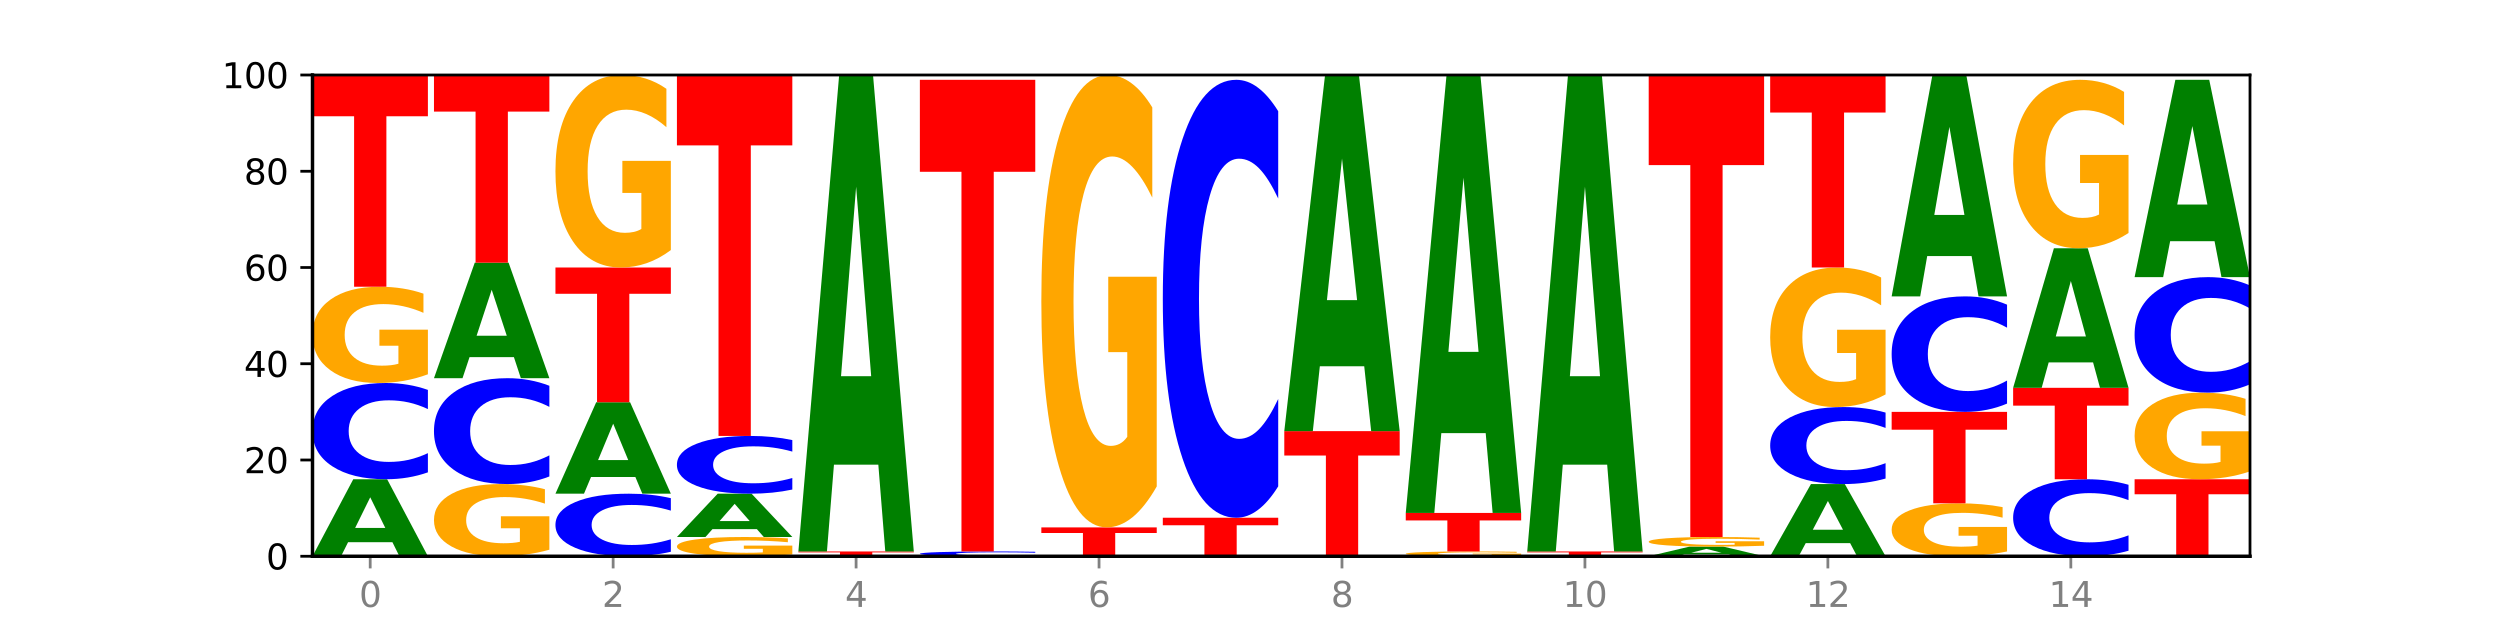 <?xml version="1.0" encoding="utf-8" standalone="no"?>
<!DOCTYPE svg PUBLIC "-//W3C//DTD SVG 1.1//EN"
  "http://www.w3.org/Graphics/SVG/1.1/DTD/svg11.dtd">
<svg xmlns:xlink="http://www.w3.org/1999/xlink" width="720pt" height="180pt" viewBox="0 0 720 180" xmlns="http://www.w3.org/2000/svg" version="1.1">
 <defs>
  <style type="text/css">*{stroke-linejoin: round; stroke-linecap: butt}</style>
 </defs>
 <g id="figure_1">
  <g id="patch_1">
   <path d="M 0 180 
L 720 180 
L 720 0 
L 0 0 
z
" style="fill: #ffffff"/>
  </g>
  <g id="axes_1">
   <g id="patch_2">
    <path d="M 90 160.2 
L 648 160.2 
L 648 21.6 
L 90 21.6 
z
" style="fill: #ffffff"/>
   </g>
   <g id="line2d_1">
    <path d="M 90 160.2 
L 648 160.2 
" clip-path="url(#pb117aa6086)" style="fill: none; stroke: #000000; stroke-width: 0.5; stroke-linecap: square"/>
   </g>
   <g id="patch_3">
    <path d="M 113.022 156.16 
L 100.24 156.16 
L 98.222 160.2 
L 90 160.2 
L 101.742 138.024 
L 111.493 138.024 
L 123.235 160.2 
L 115.02 160.2 
L 113.022 156.16 
z
M 102.279 152.044 
L 110.963 152.044 
L 106.628 143.223 
L 102.279 152.044 
z
" clip-path="url(#pb117aa6086)" style="fill: #008000"/>
   </g>
   <g id="patch_4">
    <path d="M 123.235 136.037 
Q 120.455 137.022 117.449 137.52 
Q 114.443 138.024 111.169 138.024 
Q 101.405 138.024 95.702 134.291 
Q 90 130.557 90 124.173 
Q 90 117.765 95.702 114.037 
Q 101.405 110.304 111.169 110.304 
Q 114.443 110.304 117.449 110.808 
Q 120.455 111.306 123.235 112.291 
L 123.235 117.817 
Q 120.43 116.511 117.708 115.904 
Q 114.987 115.297 111.981 115.297 
Q 106.588 115.297 103.498 117.662 
Q 100.417 120.021 100.417 124.173 
Q 100.417 128.307 103.498 130.672 
Q 106.588 133.031 111.981 133.031 
Q 114.987 133.031 117.708 132.424 
Q 120.43 131.811 123.235 130.506 
L 123.235 136.037 
z
" clip-path="url(#pb117aa6086)" style="fill: #0000ff"/>
   </g>
   <g id="patch_5">
    <path d="M 123.235 107.796 
Q 119.883 109.05 116.278 109.68 
Q 112.673 110.304 108.83 110.304 
Q 100.145 110.304 95.072 106.571 
Q 90 102.837 90 96.453 
Q 90 89.994 95.162 86.289 
Q 100.331 82.584 109.321 82.584 
Q 112.785 82.584 115.958 83.088 
Q 119.138 83.586 121.954 84.571 
L 121.954 90.097 
Q 119.049 88.831 116.174 88.207 
Q 113.299 87.577 110.409 87.577 
Q 105.061 87.577 102.163 89.879 
Q 99.266 92.175 99.266 96.453 
Q 99.266 100.69 102.059 103.003 
Q 104.852 105.311 109.992 105.311 
Q 111.392 105.311 112.591 105.179 
Q 113.79 105.042 114.744 104.755 
L 114.744 99.568 
L 109.269 99.568 
L 109.269 94.947 
L 123.235 94.947 
L 123.235 107.796 
z
" clip-path="url(#pb117aa6086)" style="fill: #ffa600"/>
   </g>
   <g id="patch_6">
    <path d="M 90 21.6 
L 123.235 21.6 
L 123.235 33.494 
L 111.278 33.494 
L 111.278 82.584 
L 101.98 82.584 
L 101.98 33.494 
L 90 33.494 
L 90 21.6 
z
" clip-path="url(#pb117aa6086)" style="fill: #ff0000"/>
   </g>
   <g id="patch_7">
    <path d="M 158.219 158.319 
Q 154.868 159.259 151.263 159.732 
Q 147.657 160.2 143.814 160.2 
Q 135.129 160.2 130.057 157.4 
Q 124.984 154.6 124.984 149.811 
Q 124.984 144.967 130.146 142.189 
Q 135.315 139.41 144.306 139.41 
Q 147.769 139.41 150.942 139.788 
Q 154.123 140.162 156.938 140.9 
L 156.938 145.044 
Q 154.033 144.095 151.158 143.627 
Q 148.283 143.155 145.393 143.155 
Q 140.045 143.155 137.148 144.881 
Q 134.25 146.603 134.25 149.811 
Q 134.25 152.989 137.043 154.724 
Q 139.837 156.455 144.976 156.455 
Q 146.376 156.455 147.576 156.356 
Q 148.775 156.253 149.728 156.039 
L 149.728 152.148 
L 144.254 152.148 
L 144.254 148.682 
L 158.219 148.682 
L 158.219 158.319 
z
" clip-path="url(#pb117aa6086)" style="fill: #ffa600"/>
   </g>
   <g id="patch_8">
    <path d="M 158.219 137.224 
Q 155.439 138.308 152.433 138.856 
Q 149.427 139.41 146.153 139.41 
Q 136.389 139.41 130.687 135.303 
Q 124.984 131.196 124.984 124.173 
Q 124.984 117.125 130.687 113.025 
Q 136.389 108.918 146.153 108.918 
Q 149.427 108.918 152.433 109.472 
Q 155.439 110.02 158.219 111.104 
L 158.219 117.182 
Q 155.414 115.746 152.693 115.078 
Q 149.971 114.41 146.965 114.41 
Q 141.573 114.41 138.483 117.012 
Q 135.401 119.607 135.401 124.173 
Q 135.401 128.721 138.483 131.322 
Q 141.573 133.918 146.965 133.918 
Q 149.971 133.918 152.693 133.25 
Q 155.414 132.576 158.219 131.14 
L 158.219 137.224 
z
" clip-path="url(#pb117aa6086)" style="fill: #0000ff"/>
   </g>
   <g id="patch_9">
    <path d="M 148.006 102.858 
L 135.225 102.858 
L 133.206 108.918 
L 124.984 108.918 
L 136.726 75.654 
L 146.477 75.654 
L 158.219 108.918 
L 150.004 108.918 
L 148.006 102.858 
z
M 137.263 96.685 
L 145.947 96.685 
L 141.612 83.453 
L 137.263 96.685 
z
" clip-path="url(#pb117aa6086)" style="fill: #008000"/>
   </g>
   <g id="patch_10">
    <path d="M 124.984 21.6 
L 158.219 21.6 
L 158.219 32.142 
L 146.263 32.142 
L 146.263 75.654 
L 136.964 75.654 
L 136.964 32.142 
L 124.984 32.142 
L 124.984 21.6 
z
" clip-path="url(#pb117aa6086)" style="fill: #ff0000"/>
   </g>
   <g id="patch_11">
    <path d="M 193.204 158.908 
Q 190.424 159.549 187.418 159.872 
Q 184.411 160.2 181.137 160.2 
Q 171.374 160.2 165.671 157.773 
Q 159.969 155.347 159.969 151.197 
Q 159.969 147.032 165.671 144.609 
Q 171.374 142.182 181.137 142.182 
Q 184.411 142.182 187.418 142.51 
Q 190.424 142.833 193.204 143.474 
L 193.204 147.065 
Q 190.399 146.217 187.677 145.822 
Q 184.956 145.428 181.95 145.428 
Q 176.557 145.428 173.467 146.965 
Q 170.386 148.498 170.386 151.197 
Q 170.386 153.884 173.467 155.421 
Q 176.557 156.954 181.95 156.954 
Q 184.956 156.954 187.677 156.56 
Q 190.399 156.162 193.204 155.313 
L 193.204 158.908 
z
" clip-path="url(#pb117aa6086)" style="fill: #0000ff"/>
   </g>
   <g id="patch_12">
    <path d="M 182.991 137.385 
L 170.209 137.385 
L 168.191 142.182 
L 159.969 142.182 
L 171.711 115.848 
L 181.462 115.848 
L 193.204 142.182 
L 184.988 142.182 
L 182.991 137.385 
z
M 172.248 132.497 
L 180.932 132.497 
L 176.596 122.022 
L 172.248 132.497 
z
" clip-path="url(#pb117aa6086)" style="fill: #008000"/>
   </g>
   <g id="patch_13">
    <path d="M 159.969 77.04 
L 193.204 77.04 
L 193.204 84.609 
L 181.247 84.609 
L 181.247 115.848 
L 171.949 115.848 
L 171.949 84.609 
L 159.969 84.609 
L 159.969 77.04 
z
" clip-path="url(#pb117aa6086)" style="fill: #ff0000"/>
   </g>
   <g id="patch_14">
    <path d="M 193.204 72.024 
Q 189.852 74.532 186.247 75.792 
Q 182.642 77.04 178.798 77.04 
Q 170.113 77.04 165.041 69.573 
Q 159.969 62.106 159.969 49.337 
Q 159.969 36.419 165.13 29.01 
Q 170.3 21.6 179.29 21.6 
Q 182.754 21.6 185.927 22.608 
Q 189.107 23.604 191.923 25.574 
L 191.923 36.625 
Q 189.018 34.094 186.143 32.846 
Q 183.267 31.586 180.377 31.586 
Q 175.029 31.586 172.132 36.19 
Q 169.235 40.782 169.235 49.337 
Q 169.235 57.812 172.028 62.438 
Q 174.821 67.054 179.96 67.054 
Q 181.361 67.054 182.56 66.79 
Q 183.759 66.515 184.712 65.943 
L 184.712 55.567 
L 179.238 55.567 
L 179.238 46.325 
L 193.204 46.325 
L 193.204 72.024 
z
" clip-path="url(#pb117aa6086)" style="fill: #ffa600"/>
   </g>
   <g id="patch_15">
    <path d="M 228.188 159.698 
Q 224.836 159.949 221.231 160.075 
Q 217.626 160.2 213.783 160.2 
Q 205.098 160.2 200.025 159.453 
Q 194.953 158.707 194.953 157.43 
Q 194.953 156.138 200.115 155.397 
Q 205.284 154.656 214.274 154.656 
Q 217.738 154.656 220.911 154.757 
Q 224.091 154.856 226.907 155.053 
L 226.907 156.159 
Q 224.002 155.905 221.127 155.781 
Q 218.252 155.655 215.362 155.655 
Q 210.014 155.655 207.116 156.115 
Q 204.219 156.574 204.219 157.43 
Q 204.219 158.277 207.012 158.74 
Q 209.805 159.201 214.945 159.201 
Q 216.345 159.201 217.544 159.175 
Q 218.743 159.148 219.697 159.09 
L 219.697 158.053 
L 214.222 158.053 
L 214.222 157.129 
L 228.188 157.129 
L 228.188 159.698 
z
" clip-path="url(#pb117aa6086)" style="fill: #ffa600"/>
   </g>
   <g id="patch_16">
    <path d="M 217.975 152.384 
L 205.193 152.384 
L 203.175 154.656 
L 194.953 154.656 
L 206.695 142.182 
L 216.446 142.182 
L 228.188 154.656 
L 219.973 154.656 
L 217.975 152.384 
z
M 207.232 150.068 
L 215.916 150.068 
L 211.581 145.107 
L 207.232 150.068 
z
" clip-path="url(#pb117aa6086)" style="fill: #008000"/>
   </g>
   <g id="patch_17">
    <path d="M 228.188 140.99 
Q 225.408 141.581 222.402 141.88 
Q 219.396 142.182 216.122 142.182 
Q 206.358 142.182 200.655 139.942 
Q 194.953 137.702 194.953 133.871 
Q 194.953 130.027 200.655 127.79 
Q 206.358 125.55 216.122 125.55 
Q 219.396 125.55 222.402 125.852 
Q 225.408 126.151 228.188 126.742 
L 228.188 130.058 
Q 225.383 129.274 222.661 128.91 
Q 219.94 128.546 216.934 128.546 
Q 211.541 128.546 208.451 129.965 
Q 205.37 131.38 205.37 133.871 
Q 205.37 136.352 208.451 137.771 
Q 211.541 139.186 216.934 139.186 
Q 219.94 139.186 222.661 138.822 
Q 225.383 138.454 228.188 137.671 
L 228.188 140.99 
z
" clip-path="url(#pb117aa6086)" style="fill: #0000ff"/>
   </g>
   <g id="patch_18">
    <path d="M 194.953 21.6 
L 228.188 21.6 
L 228.188 41.873 
L 216.231 41.873 
L 216.231 125.55 
L 206.933 125.55 
L 206.933 41.873 
L 194.953 41.873 
L 194.953 21.6 
z
" clip-path="url(#pb117aa6086)" style="fill: #ff0000"/>
   </g>
   <g id="patch_19">
    <path d="M 229.937 158.814 
L 263.172 158.814 
L 263.172 159.084 
L 251.216 159.084 
L 251.216 160.2 
L 241.917 160.2 
L 241.917 159.084 
L 229.937 159.084 
L 229.937 158.814 
z
" clip-path="url(#pb117aa6086)" style="fill: #ff0000"/>
   </g>
   <g id="patch_20">
    <path d="M 252.959 133.818 
L 240.178 133.818 
L 238.159 158.814 
L 229.937 158.814 
L 241.679 21.6 
L 251.43 21.6 
L 263.172 158.814 
L 254.957 158.814 
L 252.959 133.818 
z
M 242.216 108.351 
L 250.9 108.351 
L 246.565 53.771 
L 242.216 108.351 
z
" clip-path="url(#pb117aa6086)" style="fill: #008000"/>
   </g>
   <g id="patch_21">
    <path d="M 298.157 160.101 
Q 295.377 160.15 292.371 160.175 
Q 289.364 160.2 286.09 160.2 
Q 276.327 160.2 270.624 160.013 
Q 264.922 159.827 264.922 159.507 
Q 264.922 159.187 270.624 159.001 
Q 276.327 158.814 286.09 158.814 
Q 289.364 158.814 292.371 158.839 
Q 295.377 158.864 298.157 158.913 
L 298.157 159.19 
Q 295.352 159.124 292.63 159.094 
Q 289.909 159.064 286.903 159.064 
Q 281.51 159.064 278.42 159.182 
Q 275.338 159.3 275.338 159.507 
Q 275.338 159.714 278.42 159.832 
Q 281.51 159.95 286.903 159.95 
Q 289.909 159.95 292.63 159.92 
Q 295.352 159.889 298.157 159.824 
L 298.157 160.101 
z
" clip-path="url(#pb117aa6086)" style="fill: #0000ff"/>
   </g>
   <g id="patch_22">
    <path d="M 264.922 22.986 
L 298.157 22.986 
L 298.157 49.476 
L 286.2 49.476 
L 286.2 158.814 
L 276.902 158.814 
L 276.902 49.476 
L 264.922 49.476 
L 264.922 22.986 
z
" clip-path="url(#pb117aa6086)" style="fill: #ff0000"/>
   </g>
   <g id="patch_23">
    <path d="M 299.906 151.884 
L 333.141 151.884 
L 333.141 153.506 
L 321.184 153.506 
L 321.184 160.2 
L 311.886 160.2 
L 311.886 153.506 
L 299.906 153.506 
L 299.906 151.884 
z
" clip-path="url(#pb117aa6086)" style="fill: #ff0000"/>
   </g>
   <g id="patch_24">
    <path d="M 333.141 140.096 
Q 329.789 145.99 326.184 148.951 
Q 322.579 151.884 318.736 151.884 
Q 310.051 151.884 304.978 134.337 
Q 299.906 116.79 299.906 86.782 
Q 299.906 56.425 305.068 39.012 
Q 310.237 21.6 319.227 21.6 
Q 322.691 21.6 325.864 23.968 
Q 329.044 26.31 331.86 30.939 
L 331.86 56.909 
Q 328.955 50.962 326.08 48.028 
Q 323.205 45.068 320.315 45.068 
Q 314.967 45.068 312.069 55.887 
Q 309.172 66.679 309.172 86.782 
Q 309.172 106.698 311.965 117.57 
Q 314.758 128.416 319.898 128.416 
Q 321.298 128.416 322.497 127.797 
Q 323.696 127.151 324.65 125.806 
L 324.65 101.423 
L 319.175 101.423 
L 319.175 79.704 
L 333.141 79.704 
L 333.141 140.096 
z
" clip-path="url(#pb117aa6086)" style="fill: #ffa600"/>
   </g>
   <g id="patch_25">
    <path d="M 334.89 149.112 
L 368.125 149.112 
L 368.125 151.274 
L 356.168 151.274 
L 356.168 160.2 
L 346.87 160.2 
L 346.87 151.274 
L 334.89 151.274 
L 334.89 149.112 
z
" clip-path="url(#pb117aa6086)" style="fill: #ff0000"/>
   </g>
   <g id="patch_26">
    <path d="M 368.125 140.071 
Q 365.345 144.553 362.339 146.819 
Q 359.333 149.112 356.059 149.112 
Q 346.295 149.112 340.593 132.125 
Q 334.89 115.138 334.89 86.088 
Q 334.89 56.934 340.593 39.973 
Q 346.295 22.986 356.059 22.986 
Q 359.333 22.986 362.339 25.279 
Q 365.345 27.545 368.125 32.027 
L 368.125 57.168 
Q 365.32 51.228 362.599 48.467 
Q 359.877 45.705 356.871 45.705 
Q 351.479 45.705 348.389 56.465 
Q 345.307 67.199 345.307 86.088 
Q 345.307 104.899 348.389 115.659 
Q 351.479 126.393 356.871 126.393 
Q 359.877 126.393 362.599 123.631 
Q 365.32 120.844 368.125 114.903 
L 368.125 140.071 
z
" clip-path="url(#pb117aa6086)" style="fill: #0000ff"/>
   </g>
   <g id="patch_27">
    <path d="M 369.875 124.164 
L 403.11 124.164 
L 403.11 131.192 
L 391.153 131.192 
L 391.153 160.2 
L 381.855 160.2 
L 381.855 131.192 
L 369.875 131.192 
L 369.875 124.164 
z
" clip-path="url(#pb117aa6086)" style="fill: #ff0000"/>
   </g>
   <g id="patch_28">
    <path d="M 392.897 105.48 
L 380.115 105.48 
L 378.097 124.164 
L 369.875 124.164 
L 381.617 21.6 
L 391.368 21.6 
L 403.11 124.164 
L 394.894 124.164 
L 392.897 105.48 
z
M 382.153 86.444 
L 390.838 86.444 
L 386.502 45.647 
L 382.153 86.444 
z
" clip-path="url(#pb117aa6086)" style="fill: #008000"/>
   </g>
   <g id="patch_29">
    <path d="M 438.094 160.075 
Q 434.742 160.137 431.137 160.169 
Q 427.532 160.2 423.689 160.2 
Q 415.004 160.2 409.931 160.013 
Q 404.859 159.827 404.859 159.507 
Q 404.859 159.184 410.021 158.999 
Q 415.19 158.814 424.18 158.814 
Q 427.644 158.814 430.817 158.839 
Q 433.997 158.864 436.813 158.913 
L 436.813 159.19 
Q 433.908 159.126 431.033 159.095 
Q 428.158 159.064 425.268 159.064 
Q 419.92 159.064 417.022 159.179 
Q 414.125 159.294 414.125 159.507 
Q 414.125 159.719 416.918 159.835 
Q 419.711 159.95 424.851 159.95 
Q 426.251 159.95 427.45 159.944 
Q 428.649 159.937 429.603 159.923 
L 429.603 159.663 
L 424.128 159.663 
L 424.128 159.432 
L 438.094 159.432 
L 438.094 160.075 
z
" clip-path="url(#pb117aa6086)" style="fill: #ffa600"/>
   </g>
   <g id="patch_30">
    <path d="M 404.859 147.726 
L 438.094 147.726 
L 438.094 149.888 
L 426.137 149.888 
L 426.137 158.814 
L 416.839 158.814 
L 416.839 149.888 
L 404.859 149.888 
L 404.859 147.726 
z
" clip-path="url(#pb117aa6086)" style="fill: #ff0000"/>
   </g>
   <g id="patch_31">
    <path d="M 427.881 124.75 
L 415.099 124.75 
L 413.081 147.726 
L 404.859 147.726 
L 416.601 21.6 
L 426.352 21.6 
L 438.094 147.726 
L 429.879 147.726 
L 427.881 124.75 
z
M 417.138 101.341 
L 425.822 101.341 
L 421.487 51.172 
L 417.138 101.341 
z
" clip-path="url(#pb117aa6086)" style="fill: #008000"/>
   </g>
   <g id="patch_32">
    <path d="M 439.843 158.814 
L 473.078 158.814 
L 473.078 159.084 
L 461.121 159.084 
L 461.121 160.2 
L 451.823 160.2 
L 451.823 159.084 
L 439.843 159.084 
L 439.843 158.814 
z
" clip-path="url(#pb117aa6086)" style="fill: #ff0000"/>
   </g>
   <g id="patch_33">
    <path d="M 462.865 133.818 
L 450.084 133.818 
L 448.065 158.814 
L 439.843 158.814 
L 451.585 21.6 
L 461.336 21.6 
L 473.078 158.814 
L 464.863 158.814 
L 462.865 133.818 
z
M 452.122 108.351 
L 460.806 108.351 
L 456.471 53.771 
L 452.122 108.351 
z
" clip-path="url(#pb117aa6086)" style="fill: #008000"/>
   </g>
   <g id="patch_34">
    <path d="M 497.85 159.695 
L 485.068 159.695 
L 483.05 160.2 
L 474.828 160.2 
L 486.57 157.428 
L 496.321 157.428 
L 508.063 160.2 
L 499.847 160.2 
L 497.85 159.695 
z
M 487.106 159.181 
L 495.791 159.181 
L 491.455 158.078 
L 487.106 159.181 
z
" clip-path="url(#pb117aa6086)" style="fill: #008000"/>
   </g>
   <g id="patch_35">
    <path d="M 508.063 157.177 
Q 504.711 157.303 501.106 157.366 
Q 497.501 157.428 493.657 157.428 
Q 484.972 157.428 479.9 157.055 
Q 474.828 156.681 474.828 156.043 
Q 474.828 155.397 479.989 155.026 
Q 485.159 154.656 494.149 154.656 
Q 497.612 154.656 500.786 154.706 
Q 503.966 154.756 506.782 154.855 
L 506.782 155.407 
Q 503.877 155.281 501.002 155.218 
Q 498.126 155.155 495.236 155.155 
Q 489.888 155.155 486.991 155.386 
Q 484.093 155.615 484.093 156.043 
Q 484.093 156.467 486.887 156.698 
Q 489.68 156.929 494.819 156.929 
Q 496.22 156.929 497.419 156.916 
Q 498.618 156.902 499.571 156.873 
L 499.571 156.354 
L 494.097 156.354 
L 494.097 155.892 
L 508.063 155.892 
L 508.063 157.177 
z
" clip-path="url(#pb117aa6086)" style="fill: #ffa600"/>
   </g>
   <g id="patch_36">
    <path d="M 474.828 21.6 
L 508.063 21.6 
L 508.063 47.55 
L 496.106 47.55 
L 496.106 154.656 
L 486.808 154.656 
L 486.808 47.55 
L 474.828 47.55 
L 474.828 21.6 
z
" clip-path="url(#pb117aa6086)" style="fill: #ff0000"/>
   </g>
   <g id="patch_37">
    <path d="M 532.834 156.413 
L 520.052 156.413 
L 518.034 160.2 
L 509.812 160.2 
L 521.554 139.41 
L 531.305 139.41 
L 543.047 160.2 
L 534.832 160.2 
L 532.834 156.413 
z
M 522.091 152.554 
L 530.775 152.554 
L 526.44 144.284 
L 522.091 152.554 
z
" clip-path="url(#pb117aa6086)" style="fill: #008000"/>
   </g>
   <g id="patch_38">
    <path d="M 543.047 137.82 
Q 540.267 138.608 537.261 139.007 
Q 534.255 139.41 530.981 139.41 
Q 521.217 139.41 515.514 136.423 
Q 509.812 133.437 509.812 128.329 
Q 509.812 123.203 515.514 120.221 
Q 521.217 117.234 530.981 117.234 
Q 534.255 117.234 537.261 117.637 
Q 540.267 118.036 543.047 118.824 
L 543.047 123.244 
Q 540.242 122.2 537.52 121.714 
Q 534.799 121.229 531.793 121.229 
Q 526.4 121.229 523.31 123.12 
Q 520.229 125.008 520.229 128.329 
Q 520.229 131.636 523.31 133.528 
Q 526.4 135.415 531.793 135.415 
Q 534.799 135.415 537.52 134.93 
Q 540.242 134.44 543.047 133.395 
L 543.047 137.82 
z
" clip-path="url(#pb117aa6086)" style="fill: #0000ff"/>
   </g>
   <g id="patch_39">
    <path d="M 543.047 113.597 
Q 539.695 115.416 536.09 116.329 
Q 532.485 117.234 528.642 117.234 
Q 519.957 117.234 514.884 111.821 
Q 509.812 106.407 509.812 97.149 
Q 509.812 87.784 514.974 82.412 
Q 520.143 77.04 529.133 77.04 
Q 532.597 77.04 535.77 77.771 
Q 538.95 78.493 541.766 79.921 
L 541.766 87.933 
Q 538.861 86.098 535.986 85.193 
Q 533.111 84.28 530.221 84.28 
Q 524.873 84.28 521.975 87.618 
Q 519.078 90.947 519.078 97.149 
Q 519.078 103.294 521.871 106.648 
Q 524.664 109.994 529.804 109.994 
Q 531.204 109.994 532.403 109.803 
Q 533.602 109.604 534.556 109.189 
L 534.556 101.666 
L 529.081 101.666 
L 529.081 94.966 
L 543.047 94.966 
L 543.047 113.597 
z
" clip-path="url(#pb117aa6086)" style="fill: #ffa600"/>
   </g>
   <g id="patch_40">
    <path d="M 509.812 21.6 
L 543.047 21.6 
L 543.047 32.412 
L 531.09 32.412 
L 531.09 77.04 
L 521.792 77.04 
L 521.792 32.412 
L 509.812 32.412 
L 509.812 21.6 
z
" clip-path="url(#pb117aa6086)" style="fill: #ff0000"/>
   </g>
   <g id="patch_41">
    <path d="M 578.031 158.821 
Q 574.68 159.51 571.074 159.857 
Q 567.469 160.2 563.626 160.2 
Q 554.941 160.2 549.869 158.147 
Q 544.796 156.093 544.796 152.582 
Q 544.796 149.029 549.958 146.992 
Q 555.127 144.954 564.118 144.954 
Q 567.581 144.954 570.754 145.231 
Q 573.935 145.505 576.75 146.047 
L 576.75 149.086 
Q 573.845 148.39 570.97 148.047 
Q 568.095 147.7 565.205 147.7 
Q 559.857 147.7 556.96 148.966 
Q 554.062 150.229 554.062 152.582 
Q 554.062 154.912 556.855 156.185 
Q 559.649 157.454 564.788 157.454 
Q 566.188 157.454 567.387 157.381 
Q 568.587 157.306 569.54 157.148 
L 569.54 154.295 
L 564.065 154.295 
L 564.065 151.753 
L 578.031 151.753 
L 578.031 158.821 
z
" clip-path="url(#pb117aa6086)" style="fill: #ffa600"/>
   </g>
   <g id="patch_42">
    <path d="M 544.796 118.62 
L 578.031 118.62 
L 578.031 123.756 
L 566.074 123.756 
L 566.074 144.954 
L 556.776 144.954 
L 556.776 123.756 
L 544.796 123.756 
L 544.796 118.62 
z
" clip-path="url(#pb117aa6086)" style="fill: #ff0000"/>
   </g>
   <g id="patch_43">
    <path d="M 578.031 116.236 
Q 575.251 117.418 572.245 118.015 
Q 569.239 118.62 565.965 118.62 
Q 556.201 118.62 550.499 114.14 
Q 544.796 109.66 544.796 101.998 
Q 544.796 94.309 550.499 89.836 
Q 556.201 85.356 565.965 85.356 
Q 569.239 85.356 572.245 85.961 
Q 575.251 86.558 578.031 87.74 
L 578.031 94.371 
Q 575.226 92.804 572.505 92.076 
Q 569.783 91.348 566.777 91.348 
Q 561.384 91.348 558.295 94.186 
Q 555.213 97.017 555.213 101.998 
Q 555.213 106.959 558.295 109.797 
Q 561.384 112.628 566.777 112.628 
Q 569.783 112.628 572.505 111.9 
Q 575.226 111.165 578.031 109.598 
L 578.031 116.236 
z
" clip-path="url(#pb117aa6086)" style="fill: #0000ff"/>
   </g>
   <g id="patch_44">
    <path d="M 567.818 73.742 
L 555.037 73.742 
L 553.018 85.356 
L 544.796 85.356 
L 556.538 21.6 
L 566.289 21.6 
L 578.031 85.356 
L 569.816 85.356 
L 567.818 73.742 
z
M 557.075 61.909 
L 565.759 61.909 
L 561.424 36.548 
L 557.075 61.909 
z
" clip-path="url(#pb117aa6086)" style="fill: #008000"/>
   </g>
   <g id="patch_45">
    <path d="M 613.016 158.61 
Q 610.236 159.398 607.229 159.797 
Q 604.223 160.2 600.949 160.2 
Q 591.186 160.2 585.483 157.213 
Q 579.781 154.227 579.781 149.119 
Q 579.781 143.993 585.483 141.011 
Q 591.186 138.024 600.949 138.024 
Q 604.223 138.024 607.229 138.427 
Q 610.236 138.826 613.016 139.614 
L 613.016 144.034 
Q 610.21 142.99 607.489 142.504 
Q 604.768 142.019 601.761 142.019 
Q 596.369 142.019 593.279 143.91 
Q 590.197 145.798 590.197 149.119 
Q 590.197 152.426 593.279 154.318 
Q 596.369 156.205 601.761 156.205 
Q 604.768 156.205 607.489 155.72 
Q 610.21 155.23 613.016 154.185 
L 613.016 158.61 
z
" clip-path="url(#pb117aa6086)" style="fill: #0000ff"/>
   </g>
   <g id="patch_46">
    <path d="M 579.781 111.69 
L 613.016 111.69 
L 613.016 116.826 
L 601.059 116.826 
L 601.059 138.024 
L 591.761 138.024 
L 591.761 116.826 
L 579.781 116.826 
L 579.781 111.69 
z
" clip-path="url(#pb117aa6086)" style="fill: #ff0000"/>
   </g>
   <g id="patch_47">
    <path d="M 602.803 104.368 
L 590.021 104.368 
L 588.003 111.69 
L 579.781 111.69 
L 591.523 71.496 
L 601.274 71.496 
L 613.016 111.69 
L 604.8 111.69 
L 602.803 104.368 
z
M 592.059 96.908 
L 600.744 96.908 
L 596.408 80.92 
L 592.059 96.908 
z
" clip-path="url(#pb117aa6086)" style="fill: #008000"/>
   </g>
   <g id="patch_48">
    <path d="M 613.016 67.107 
Q 609.664 69.301 606.059 70.404 
Q 602.454 71.496 598.61 71.496 
Q 589.925 71.496 584.853 64.963 
Q 579.781 58.429 579.781 47.256 
Q 579.781 35.953 584.942 29.469 
Q 590.112 22.986 599.102 22.986 
Q 602.565 22.986 605.739 23.868 
Q 608.919 24.74 611.735 26.463 
L 611.735 36.133 
Q 608.83 33.919 605.955 32.826 
Q 603.079 31.724 600.189 31.724 
Q 594.841 31.724 591.944 35.752 
Q 589.046 39.771 589.046 47.256 
Q 589.046 54.671 591.84 58.72 
Q 594.633 62.758 599.772 62.758 
Q 601.173 62.758 602.372 62.528 
Q 603.571 62.287 604.524 61.786 
L 604.524 52.707 
L 599.05 52.707 
L 599.05 44.621 
L 613.016 44.621 
L 613.016 67.107 
z
" clip-path="url(#pb117aa6086)" style="fill: #ffa600"/>
   </g>
   <g id="patch_49">
    <path d="M 614.765 138.024 
L 648 138.024 
L 648 142.349 
L 636.043 142.349 
L 636.043 160.2 
L 626.745 160.2 
L 626.745 142.349 
L 614.765 142.349 
L 614.765 138.024 
z
" clip-path="url(#pb117aa6086)" style="fill: #ff0000"/>
   </g>
   <g id="patch_50">
    <path d="M 648 135.767 
Q 644.648 136.895 641.043 137.462 
Q 637.438 138.024 633.595 138.024 
Q 624.91 138.024 619.837 134.664 
Q 614.765 131.304 614.765 125.558 
Q 614.765 119.745 619.927 116.41 
Q 625.096 113.076 634.086 113.076 
Q 637.55 113.076 640.723 113.53 
Q 643.903 113.978 646.719 114.864 
L 646.719 119.837 
Q 643.814 118.698 640.939 118.137 
Q 638.064 117.57 635.174 117.57 
Q 629.826 117.57 626.928 119.642 
Q 624.031 121.708 624.031 125.558 
Q 624.031 129.371 626.824 131.453 
Q 629.617 133.53 634.757 133.53 
Q 636.157 133.53 637.356 133.412 
Q 638.555 133.288 639.509 133.03 
L 639.509 128.361 
L 634.034 128.361 
L 634.034 124.202 
L 648 124.202 
L 648 135.767 
z
" clip-path="url(#pb117aa6086)" style="fill: #ffa600"/>
   </g>
   <g id="patch_51">
    <path d="M 648 110.692 
Q 645.22 111.874 642.214 112.471 
Q 639.208 113.076 635.934 113.076 
Q 626.17 113.076 620.467 108.596 
Q 614.765 104.116 614.765 96.454 
Q 614.765 88.765 620.467 84.292 
Q 626.17 79.812 635.934 79.812 
Q 639.208 79.812 642.214 80.417 
Q 645.22 81.014 648 82.196 
L 648 88.827 
Q 645.195 87.26 642.473 86.532 
Q 639.752 85.804 636.746 85.804 
Q 631.353 85.804 628.263 88.642 
Q 625.182 91.473 625.182 96.454 
Q 625.182 101.415 628.263 104.253 
Q 631.353 107.084 636.746 107.084 
Q 639.752 107.084 642.473 106.356 
Q 645.195 105.621 648 104.054 
L 648 110.692 
z
" clip-path="url(#pb117aa6086)" style="fill: #0000ff"/>
   </g>
   <g id="patch_52">
    <path d="M 637.787 69.46 
L 625.005 69.46 
L 622.987 79.812 
L 614.765 79.812 
L 626.507 22.986 
L 636.258 22.986 
L 648 79.812 
L 639.785 79.812 
L 637.787 69.46 
z
M 627.044 58.913 
L 635.728 58.913 
L 631.393 36.31 
L 627.044 58.913 
z
" clip-path="url(#pb117aa6086)" style="fill: #008000"/>
   </g>
   <g id="matplotlib.axis_1">
    <g id="xtick_1">
     <g id="line2d_2">
      <defs>
       <path id="md72e75c6fe" d="M 0 0 
L 0 3.5 
" style="stroke: #808080; stroke-width: 0.8"/>
      </defs>
      <g>
       <use xlink:href="#md72e75c6fe" x="106.618" y="160.2" style="fill: #808080; stroke: #808080; stroke-width: 0.8"/>
      </g>
     </g>
     <g id="text_1">
      <!-- 0 -->
      <g style="fill: #808080" transform="translate(103.436 174.798) scale(0.1 -0.1)">
       <defs>
        <path id="DejaVuSans-30" d="M 2034 4250 
Q 1547 4250 1301 3770 
Q 1056 3291 1056 2328 
Q 1056 1369 1301 889 
Q 1547 409 2034 409 
Q 2525 409 2770 889 
Q 3016 1369 3016 2328 
Q 3016 3291 2770 3770 
Q 2525 4250 2034 4250 
z
M 2034 4750 
Q 2819 4750 3233 4129 
Q 3647 3509 3647 2328 
Q 3647 1150 3233 529 
Q 2819 -91 2034 -91 
Q 1250 -91 836 529 
Q 422 1150 422 2328 
Q 422 3509 836 4129 
Q 1250 4750 2034 4750 
z
" transform="scale(0.016)"/>
       </defs>
       <use xlink:href="#DejaVuSans-30"/>
      </g>
     </g>
    </g>
    <g id="xtick_2">
     <g id="line2d_3">
      <g>
       <use xlink:href="#md72e75c6fe" x="176.586" y="160.2" style="fill: #808080; stroke: #808080; stroke-width: 0.8"/>
      </g>
     </g>
     <g id="text_2">
      <!-- 2 -->
      <g style="fill: #808080" transform="translate(173.405 174.798) scale(0.1 -0.1)">
       <defs>
        <path id="DejaVuSans-32" d="M 1228 531 
L 3431 531 
L 3431 0 
L 469 0 
L 469 531 
Q 828 903 1448 1529 
Q 2069 2156 2228 2338 
Q 2531 2678 2651 2914 
Q 2772 3150 2772 3378 
Q 2772 3750 2511 3984 
Q 2250 4219 1831 4219 
Q 1534 4219 1204 4116 
Q 875 4013 500 3803 
L 500 4441 
Q 881 4594 1212 4672 
Q 1544 4750 1819 4750 
Q 2544 4750 2975 4387 
Q 3406 4025 3406 3419 
Q 3406 3131 3298 2873 
Q 3191 2616 2906 2266 
Q 2828 2175 2409 1742 
Q 1991 1309 1228 531 
z
" transform="scale(0.016)"/>
       </defs>
       <use xlink:href="#DejaVuSans-32"/>
      </g>
     </g>
    </g>
    <g id="xtick_3">
     <g id="line2d_4">
      <g>
       <use xlink:href="#md72e75c6fe" x="246.555" y="160.2" style="fill: #808080; stroke: #808080; stroke-width: 0.8"/>
      </g>
     </g>
     <g id="text_3">
      <!-- 4 -->
      <g style="fill: #808080" transform="translate(243.374 174.798) scale(0.1 -0.1)">
       <defs>
        <path id="DejaVuSans-34" d="M 2419 4116 
L 825 1625 
L 2419 1625 
L 2419 4116 
z
M 2253 4666 
L 3047 4666 
L 3047 1625 
L 3713 1625 
L 3713 1100 
L 3047 1100 
L 3047 0 
L 2419 0 
L 2419 1100 
L 313 1100 
L 313 1709 
L 2253 4666 
z
" transform="scale(0.016)"/>
       </defs>
       <use xlink:href="#DejaVuSans-34"/>
      </g>
     </g>
    </g>
    <g id="xtick_4">
     <g id="line2d_5">
      <g>
       <use xlink:href="#md72e75c6fe" x="316.524" y="160.2" style="fill: #808080; stroke: #808080; stroke-width: 0.8"/>
      </g>
     </g>
     <g id="text_4">
      <!-- 6 -->
      <g style="fill: #808080" transform="translate(313.342 174.798) scale(0.1 -0.1)">
       <defs>
        <path id="DejaVuSans-36" d="M 2113 2584 
Q 1688 2584 1439 2293 
Q 1191 2003 1191 1497 
Q 1191 994 1439 701 
Q 1688 409 2113 409 
Q 2538 409 2786 701 
Q 3034 994 3034 1497 
Q 3034 2003 2786 2293 
Q 2538 2584 2113 2584 
z
M 3366 4563 
L 3366 3988 
Q 3128 4100 2886 4159 
Q 2644 4219 2406 4219 
Q 1781 4219 1451 3797 
Q 1122 3375 1075 2522 
Q 1259 2794 1537 2939 
Q 1816 3084 2150 3084 
Q 2853 3084 3261 2657 
Q 3669 2231 3669 1497 
Q 3669 778 3244 343 
Q 2819 -91 2113 -91 
Q 1303 -91 875 529 
Q 447 1150 447 2328 
Q 447 3434 972 4092 
Q 1497 4750 2381 4750 
Q 2619 4750 2861 4703 
Q 3103 4656 3366 4563 
z
" transform="scale(0.016)"/>
       </defs>
       <use xlink:href="#DejaVuSans-36"/>
      </g>
     </g>
    </g>
    <g id="xtick_5">
     <g id="line2d_6">
      <g>
       <use xlink:href="#md72e75c6fe" x="386.492" y="160.2" style="fill: #808080; stroke: #808080; stroke-width: 0.8"/>
      </g>
     </g>
     <g id="text_5">
      <!-- 8 -->
      <g style="fill: #808080" transform="translate(383.311 174.798) scale(0.1 -0.1)">
       <defs>
        <path id="DejaVuSans-38" d="M 2034 2216 
Q 1584 2216 1326 1975 
Q 1069 1734 1069 1313 
Q 1069 891 1326 650 
Q 1584 409 2034 409 
Q 2484 409 2743 651 
Q 3003 894 3003 1313 
Q 3003 1734 2745 1975 
Q 2488 2216 2034 2216 
z
M 1403 2484 
Q 997 2584 770 2862 
Q 544 3141 544 3541 
Q 544 4100 942 4425 
Q 1341 4750 2034 4750 
Q 2731 4750 3128 4425 
Q 3525 4100 3525 3541 
Q 3525 3141 3298 2862 
Q 3072 2584 2669 2484 
Q 3125 2378 3379 2068 
Q 3634 1759 3634 1313 
Q 3634 634 3220 271 
Q 2806 -91 2034 -91 
Q 1263 -91 848 271 
Q 434 634 434 1313 
Q 434 1759 690 2068 
Q 947 2378 1403 2484 
z
M 1172 3481 
Q 1172 3119 1398 2916 
Q 1625 2713 2034 2713 
Q 2441 2713 2670 2916 
Q 2900 3119 2900 3481 
Q 2900 3844 2670 4047 
Q 2441 4250 2034 4250 
Q 1625 4250 1398 4047 
Q 1172 3844 1172 3481 
z
" transform="scale(0.016)"/>
       </defs>
       <use xlink:href="#DejaVuSans-38"/>
      </g>
     </g>
    </g>
    <g id="xtick_6">
     <g id="line2d_7">
      <g>
       <use xlink:href="#md72e75c6fe" x="456.461" y="160.2" style="fill: #808080; stroke: #808080; stroke-width: 0.8"/>
      </g>
     </g>
     <g id="text_6">
      <!-- 10 -->
      <g style="fill: #808080" transform="translate(450.098 174.798) scale(0.1 -0.1)">
       <defs>
        <path id="DejaVuSans-31" d="M 794 531 
L 1825 531 
L 1825 4091 
L 703 3866 
L 703 4441 
L 1819 4666 
L 2450 4666 
L 2450 531 
L 3481 531 
L 3481 0 
L 794 0 
L 794 531 
z
" transform="scale(0.016)"/>
       </defs>
       <use xlink:href="#DejaVuSans-31"/>
       <use xlink:href="#DejaVuSans-30" x="63.623"/>
      </g>
     </g>
    </g>
    <g id="xtick_7">
     <g id="line2d_8">
      <g>
       <use xlink:href="#md72e75c6fe" x="526.429" y="160.2" style="fill: #808080; stroke: #808080; stroke-width: 0.8"/>
      </g>
     </g>
     <g id="text_7">
      <!-- 12 -->
      <g style="fill: #808080" transform="translate(520.067 174.798) scale(0.1 -0.1)">
       <use xlink:href="#DejaVuSans-31"/>
       <use xlink:href="#DejaVuSans-32" x="63.623"/>
      </g>
     </g>
    </g>
    <g id="xtick_8">
     <g id="line2d_9">
      <g>
       <use xlink:href="#md72e75c6fe" x="596.398" y="160.2" style="fill: #808080; stroke: #808080; stroke-width: 0.8"/>
      </g>
     </g>
     <g id="text_8">
      <!-- 14 -->
      <g style="fill: #808080" transform="translate(590.036 174.798) scale(0.1 -0.1)">
       <use xlink:href="#DejaVuSans-31"/>
       <use xlink:href="#DejaVuSans-34" x="63.623"/>
      </g>
     </g>
    </g>
   </g>
   <g id="matplotlib.axis_2">
    <g id="ytick_1">
     <g id="line2d_10">
      <defs>
       <path id="m922e2abd2d" d="M 0 0 
L -3.5 0 
" style="stroke: #000000; stroke-width: 0.8"/>
      </defs>
      <g>
       <use xlink:href="#m922e2abd2d" x="90" y="160.2" style="stroke: #000000; stroke-width: 0.8"/>
      </g>
     </g>
     <g id="text_9">
      <!-- 0 -->
      <g transform="translate(76.638 163.999) scale(0.1 -0.1)">
       <use xlink:href="#DejaVuSans-30"/>
      </g>
     </g>
    </g>
    <g id="ytick_2">
     <g id="line2d_11">
      <g>
       <use xlink:href="#m922e2abd2d" x="90" y="132.48" style="stroke: #000000; stroke-width: 0.8"/>
      </g>
     </g>
     <g id="text_10">
      <!-- 20 -->
      <g transform="translate(70.275 136.279) scale(0.1 -0.1)">
       <use xlink:href="#DejaVuSans-32"/>
       <use xlink:href="#DejaVuSans-30" x="63.623"/>
      </g>
     </g>
    </g>
    <g id="ytick_3">
     <g id="line2d_12">
      <g>
       <use xlink:href="#m922e2abd2d" x="90" y="104.76" style="stroke: #000000; stroke-width: 0.8"/>
      </g>
     </g>
     <g id="text_11">
      <!-- 40 -->
      <g transform="translate(70.275 108.559) scale(0.1 -0.1)">
       <use xlink:href="#DejaVuSans-34"/>
       <use xlink:href="#DejaVuSans-30" x="63.623"/>
      </g>
     </g>
    </g>
    <g id="ytick_4">
     <g id="line2d_13">
      <g>
       <use xlink:href="#m922e2abd2d" x="90" y="77.04" style="stroke: #000000; stroke-width: 0.8"/>
      </g>
     </g>
     <g id="text_12">
      <!-- 60 -->
      <g transform="translate(70.275 80.839) scale(0.1 -0.1)">
       <use xlink:href="#DejaVuSans-36"/>
       <use xlink:href="#DejaVuSans-30" x="63.623"/>
      </g>
     </g>
    </g>
    <g id="ytick_5">
     <g id="line2d_14">
      <g>
       <use xlink:href="#m922e2abd2d" x="90" y="49.32" style="stroke: #000000; stroke-width: 0.8"/>
      </g>
     </g>
     <g id="text_13">
      <!-- 80 -->
      <g transform="translate(70.275 53.119) scale(0.1 -0.1)">
       <use xlink:href="#DejaVuSans-38"/>
       <use xlink:href="#DejaVuSans-30" x="63.623"/>
      </g>
     </g>
    </g>
    <g id="ytick_6">
     <g id="line2d_15">
      <g>
       <use xlink:href="#m922e2abd2d" x="90" y="21.6" style="stroke: #000000; stroke-width: 0.8"/>
      </g>
     </g>
     <g id="text_14">
      <!-- 100 -->
      <g transform="translate(63.913 25.399) scale(0.1 -0.1)">
       <use xlink:href="#DejaVuSans-31"/>
       <use xlink:href="#DejaVuSans-30" x="63.623"/>
       <use xlink:href="#DejaVuSans-30" x="127.246"/>
      </g>
     </g>
    </g>
   </g>
   <g id="patch_53">
    <path d="M 90 160.2 
L 90 21.6 
" style="fill: none; stroke: #000000; stroke-linejoin: miter; stroke-linecap: square"/>
   </g>
   <g id="patch_54">
    <path d="M 648 160.2 
L 648 21.6 
" style="fill: none; stroke: #000000; stroke-width: 0.8; stroke-linejoin: miter; stroke-linecap: square"/>
   </g>
   <g id="patch_55">
    <path d="M 90 160.2 
L 648 160.2 
" style="fill: none; stroke: #000000; stroke-linejoin: miter; stroke-linecap: square"/>
   </g>
   <g id="patch_56">
    <path d="M 90 21.6 
L 648 21.6 
" style="fill: none; stroke: #000000; stroke-width: 0.8; stroke-linejoin: miter; stroke-linecap: square"/>
   </g>
  </g>
 </g>
 <defs>
  <clipPath id="pb117aa6086">
   <rect x="90" y="21.6" width="558" height="138.6"/>
  </clipPath>
 </defs>
</svg>
